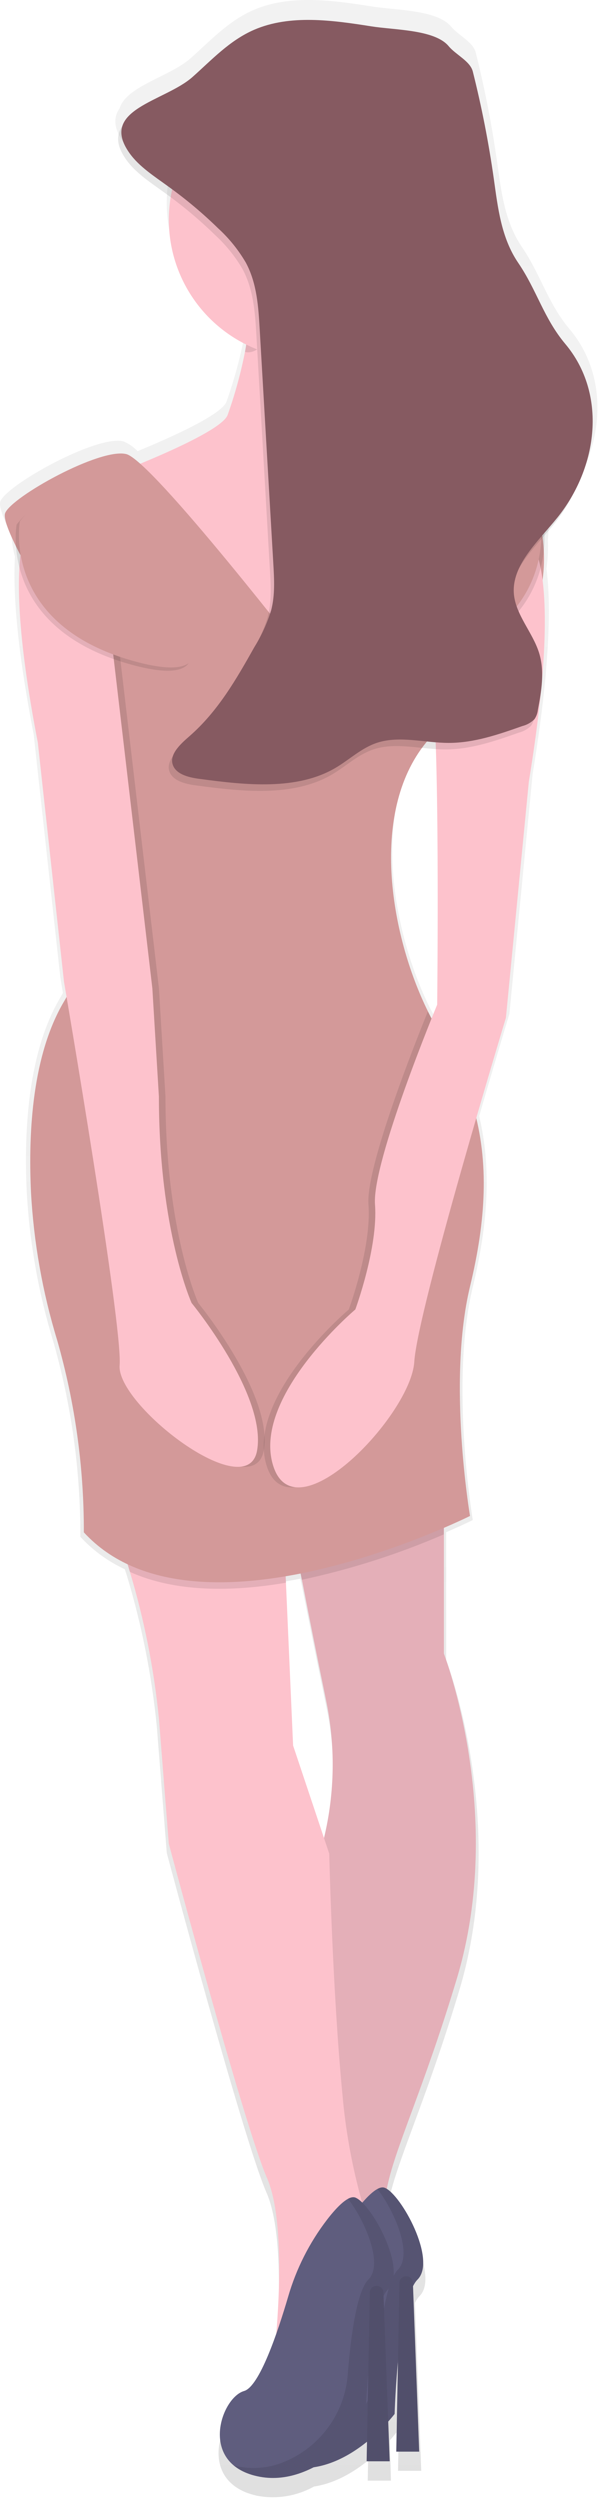 <?xml version="1.0" encoding="UTF-8" standalone="no"?> <svg xmlns="http://www.w3.org/2000/svg" xmlns:xlink="http://www.w3.org/1999/xlink" xmlns:serif="http://www.serif.com/" width="100%" height="100%" viewBox="0 0 87 362" xml:space="preserve" style="fill-rule:evenodd;clip-rule:evenodd;stroke-linejoin:round;stroke-miterlimit:2;"> <g> <path d="M8.746,141.53c0,0 0.141,0.808 0.376,2.244c-0.123,0.224 -0.247,0.449 -0.376,0.667c-4.599,7.742 -5.306,18.894 -4.874,28.048c0.403,7.384 1.697,14.692 3.854,21.766c2.631,9.192 3.952,18.71 3.926,28.272c1.82,1.968 4.008,3.562 6.44,4.69c0.124,0.376 0.253,0.757 0.365,1.122c2.12,7.065 3.553,14.318 4.28,21.658l1.447,18.321c0,0 11.09,41.467 14.462,49.18c2.401,5.486 1.873,16.829 1.368,22.909c-1.441,4.09 -3.197,7.989 -4.745,8.415c-2.805,0.796 -5.61,7.55 -1.526,10.944c0.306,0.254 0.634,0.479 0.982,0.673l0.162,0.09l0.298,0.152l0.437,0.196l0.225,0.084l0.465,0.157l0.202,0.062c0.219,0.062 0.443,0.123 0.684,0.179c2.843,0.56 5.794,0.092 8.325,-1.318c3.074,-0.46 5.806,-2.109 7.854,-3.775l-0.057,2.922l3.366,0l-0.157,-5.839c0.606,-0.679 0.943,-1.122 0.943,-1.122c0,0 0.101,-3.529 0.488,-7.635l-0.247,13.177l3.366,0l-0.909,-24.317c0.17,-0.364 0.395,-0.699 0.667,-0.993c2.805,-2.805 -2.042,-11.853 -4.549,-13.362c1.122,-5.947 5.402,-14.535 10.338,-30.999c7.231,-24.121 -1.929,-47.732 -1.929,-47.732l0,-18.512c2.429,-1.043 3.859,-1.756 3.859,-1.756c0,0 -3.366,-19.768 0,-33.747c2.182,-9.037 2.749,-17.065 0.926,-24.744c2.423,-8.347 4.381,-14.793 4.381,-14.793l3.366,-34.712c0.858,-5.211 1.436,-9.671 1.806,-13.463c0.062,-0.471 0.106,-0.948 0.129,-1.419c0.617,-7.063 0.482,-11.781 0.078,-14.866c0.197,-1.414 0.264,-2.843 0.202,-4.269c0.078,-0.732 0.108,-1.468 0.09,-2.204c0.483,-0.561 0.954,-1.122 1.403,-1.683c1.194,-1.484 2.209,-3.103 3.023,-4.824c3.708,-6.996 3.815,-15.539 -1.363,-21.704c-3.186,-3.798 -4.179,-7.887 -6.933,-11.932c-2.519,-3.702 -2.996,-8.139 -3.602,-12.402c-0.75,-5.3 -1.78,-10.556 -3.085,-15.747c-0.387,-1.525 -2.508,-2.462 -3.562,-3.73c-2.037,-2.451 -7.983,-2.367 -11.41,-2.911c-5.756,-0.915 -11.988,-1.767 -17.227,0.493c-3.647,1.577 -6.266,4.443 -9.116,6.973c-3.068,2.721 -9.351,4.033 -10.327,7.292c-0.87,1.246 -0.915,2.805 0.561,4.892c1.425,2.008 3.668,3.444 5.761,4.948c0.269,0.19 0.522,0.392 0.785,0.561c-1.452,8.862 3.085,17.694 11.135,21.675c-0.056,0.365 -0.118,0.724 -0.185,1.077c-0.615,3.146 -1.463,6.241 -2.535,9.262c-0.623,1.862 -7.826,5.116 -12.903,7.202c-0.587,-0.602 -1.286,-1.085 -2.058,-1.419c-3.86,-0.965 -16.874,6.266 -17.839,8.678c-0.269,0.673 0.438,2.536 1.588,4.881c0.076,1.068 0.25,2.127 0.521,3.163c-0.286,4.937 0.23,12.903 2.715,25.709l3.865,35.195Zm54.133,5.424c-0.179,-0.342 -0.364,-0.69 -0.561,-1.049c-5.357,-10.832 -8.538,-28.345 -0.864,-38.79c0.685,0.073 1.369,0.14 2.053,0.185c0.455,14.215 0.191,37.585 0.191,37.585c0,0 -0.303,0.785 -0.819,2.069Zm-19.123,82.563c1.088,5.469 2.367,11.825 3.562,17.603c1.421,6.727 1.325,13.688 -0.28,20.374l-4.533,-13.598l-1.054,-23.925l-0.068,-0.982c0.729,-0.123 1.453,-0.256 2.171,-0.398l0.202,0.926Z" style="fill:url(#_Linear1);fill-rule:nonzero;"></path> <path d="M47.256,246.076c1.4,6.622 1.306,13.474 -0.274,20.055c-0.283,1.25 -0.658,2.479 -1.122,3.674l1.279,52.001l0.145,5.896c1.185,0.249 2.384,0.425 3.591,0.527c1.119,0.116 2.246,0.116 3.365,0c1.122,-0.14 2.11,-0.477 2.637,-1.122c0.527,-0.645 0.639,-1.683 -0.107,-3.192c-0.82,-1.658 -1.138,-3.52 -0.914,-5.357c0.045,-0.516 0.129,-1.06 0.23,-1.621c1.122,-5.851 5.312,-14.31 10.176,-30.511c7.118,-23.728 -1.896,-46.98 -1.896,-46.98l0,-21.844l-23.252,-2.373c0,0 1.122,5.879 2.664,13.519c1.044,5.385 2.3,11.64 3.478,17.328Z" style="fill:#fdc2cc;fill-rule:nonzero;"></path> <path d="M47.256,246.076c1.4,6.622 1.306,13.474 -0.274,20.055c-0.283,1.25 -0.658,2.479 -1.122,3.674l1.279,52.001l0.145,5.896c1.185,0.249 2.384,0.425 3.591,0.527c1.119,0.116 2.246,0.116 3.365,0c1.122,-0.14 2.11,-0.477 2.637,-1.122c0.527,-0.645 0.639,-1.683 -0.107,-3.192c-0.82,-1.658 -1.138,-3.52 -0.914,-5.357c0.045,-0.516 0.129,-1.06 0.23,-1.621c1.122,-5.851 5.312,-14.31 10.176,-30.511c7.118,-23.728 -1.896,-46.98 -1.896,-46.98l0,-21.844l-23.252,-2.373c0,0 1.122,5.879 2.664,13.519c1.044,5.385 2.3,11.64 3.478,17.328Z" style="fill-opacity:0.1;fill-rule:nonzero;"></path> <path d="M14.984,217.602c1.534,3.232 2.823,6.576 3.854,10.002c2.087,6.953 3.498,14.092 4.213,21.316l1.425,18.035c0,0 10.916,40.81 14.237,48.406c2.362,5.402 1.846,16.565 1.346,22.561c-0.202,2.435 -0.398,4.017 -0.398,4.017l4.841,-5.929l6.345,-7.781l2.894,-3.551l0.634,-0.774c-0.766,-1.592 -1.385,-3.25 -1.851,-4.953c-0.466,-1.704 0,0 0,0c-1.468,-5.197 -2.435,-10.522 -2.889,-15.904c-1.425,-14.708 -1.896,-34.644 -1.896,-34.644l-0.752,-2.244l-4.487,-13.413l-1.038,-23.56l-0.387,-8.723l-26.091,-2.861Z" style="fill:#fdc2cc;fill-rule:nonzero;"></path> <path d="M51.694,319.972c-2.56,3.335 -4.473,7.119 -5.644,11.157c-1.509,5.133 -4.162,13.02 -6.389,13.654c-3.321,0.948 -6.642,10.439 1.896,12.341c8.538,1.902 15.662,-7.595 15.662,-7.595c0,0 0.477,-16.61 3.321,-19.454c2.844,-2.844 -2.373,-12.342 -4.746,-13.29c-0.948,-0.387 -2.552,1.184 -4.1,3.187Z" style="fill:#5f5d7e;fill-rule:nonzero;"></path> <path d="M38.713,355.699c2.232,0.468 4.553,0.257 6.664,-0.606c5.297,-2.12 8.928,-7.104 9.323,-12.795c0.404,-5.082 1.257,-11.915 2.99,-13.648c2.244,-2.244 -0.561,-8.639 -2.973,-11.696c0.315,-0.212 0.707,-0.273 1.072,-0.169c2.373,0.948 7.595,10.44 4.745,13.29c-2.849,2.849 -3.32,19.454 -3.32,19.454c0,0 -7.108,9.491 -15.651,7.584c-1.243,-0.24 -2.409,-0.777 -3.4,-1.565c0.18,0.056 0.359,0.106 0.55,0.151Z" style="fill-opacity:0.1;fill-rule:nonzero;"></path> <path d="M59.867,330.473l0.914,24.514l-3.321,0l0.46,-24.497c0.027,-0.511 0.465,-0.911 0.976,-0.892c0.503,-0.016 0.935,0.373 0.971,0.875Z" style="fill:#5f5d7e;fill-rule:nonzero;"></path> <path d="M59.867,330.473l0.914,24.514l-3.321,0l0.46,-24.497c0.027,-0.511 0.465,-0.911 0.976,-0.892c0.503,-0.016 0.935,0.373 0.971,0.875Z" style="fill-opacity:0.15;fill-rule:nonzero;"></path> <path d="M47.425,321.397c-2.559,3.335 -4.473,7.119 -5.644,11.157c-1.509,5.133 -4.162,13.02 -6.389,13.654c-3.321,0.948 -6.642,10.439 1.896,12.341c8.538,1.902 15.662,-7.607 15.662,-7.607c0,0 0.477,-16.61 3.321,-19.454c2.844,-2.844 -2.373,-12.341 -4.746,-13.289c-0.959,-0.353 -2.552,1.195 -4.1,3.198Z" style="fill:#5f5d7e;fill-rule:nonzero;"></path> <path d="M34.444,357.113c2.232,0.467 4.553,0.256 6.664,-0.606c5.297,-2.12 8.928,-7.104 9.323,-12.795c0.404,-5.083 1.257,-11.915 2.99,-13.649c2.244,-2.243 -0.561,-8.638 -2.973,-11.696c0.315,-0.211 0.707,-0.273 1.072,-0.168c2.373,0.948 7.595,10.44 4.745,13.289c-2.849,2.85 -3.315,19.454 -3.315,19.454c0,0 -7.118,9.492 -15.662,7.596c-1.242,-0.24 -2.409,-0.777 -3.399,-1.565c0.202,0.056 0.364,0.106 0.555,0.14Z" style="fill-opacity:0.1;fill-rule:nonzero;"></path> <path d="M55.592,331.87l0.915,24.514l-3.344,0l0.46,-24.498c0.027,-0.51 0.465,-0.91 0.976,-0.891c0.512,-0.029 0.958,0.364 0.993,0.875Z" style="fill:#5f5d7e;fill-rule:nonzero;"></path> <path d="M55.592,331.87l0.915,24.514l-3.344,0l0.46,-24.498c0.027,-0.51 0.465,-0.91 0.976,-0.891c0.512,-0.029 0.958,0.364 0.993,0.875Z" style="fill-opacity:0.15;fill-rule:nonzero;"></path> <path d="M15.461,69.071l18.983,29.899l22.304,2.85c0,0 13.76,-27.05 13.289,-28.475c-0.471,-1.425 -7.595,-4.269 -14.237,-9.491c-6.642,-5.223 1.425,-27.05 1.425,-27.05l-21.827,1.896c0.084,0.292 0.168,0.561 0.23,0.887c0.869,3.685 0.561,7.774 -0.107,11.37c-0.609,3.091 -1.445,6.132 -2.502,9.099c-0.948,2.844 -17.558,9.015 -17.558,9.015Z" style="fill:#fdc2cc;fill-rule:nonzero;"></path> <path d="M41.086,215.229c0,0 1.122,5.879 2.664,13.519c7.066,-1.503 13.964,-3.705 20.593,-6.574l0,-4.572l-23.257,-2.373Z" style="fill-opacity:0.1;fill-rule:nonzero;"></path> <path d="M14.984,217.602c1.534,3.232 2.823,6.576 3.854,10.002c6.603,2.979 14.815,2.894 22.629,1.565l-0.387,-8.723l-26.096,-2.844Z" style="fill-opacity:0.1;fill-rule:nonzero;"></path> <path d="M9.291,144.997c-4.527,7.623 -5.223,18.59 -4.797,27.633c0.397,7.265 1.67,14.457 3.792,21.417c2.592,9.048 3.895,18.417 3.871,27.829c16.133,17.559 55.995,-2.372 55.995,-2.372c0,0 -3.321,-19.455 0,-33.221c2.311,-9.57 2.805,-18.001 0.46,-26.079c-1.079,-3.691 -2.671,-7.213 -4.729,-10.462c-0.628,-0.998 -1.239,-2.103 -1.828,-3.287c-5.498,-11.118 -8.673,-29.383 0.168,-39.458c0.919,-1.048 1.954,-1.989 3.085,-2.805c7.708,-5.581 11.219,-11.78 12.7,-17.025c0.927,-3.258 1.118,-6.682 0.561,-10.024c-0.948,-5.223 -14.237,-9.968 -14.237,-9.968c0.477,15.662 -19.454,28.945 -19.454,28.945c0,0 -22.781,-29.422 -26.573,-30.37c-3.792,-0.948 -16.61,6.17 -17.558,8.543c-0.948,2.373 10.44,19.931 10.44,19.931c0,0 7.124,35.588 -1.896,50.773Z" style="fill:#d39999;fill-rule:nonzero;"></path> <path d="M65.291,104.187c7.708,-5.582 11.22,-11.78 12.701,-17.025c-0.371,-7.854 -2.244,-9.071 -2.244,-9.071c0,0 -15.679,15.18 -14.254,20.419c0.325,1.206 0.561,4.359 0.712,8.504c0.918,-1.056 1.953,-2.005 3.085,-2.827Z" style="fill-opacity:0.1;fill-rule:nonzero;"></path> <path d="M38.713,212.385c3.321,9.968 19.931,-7.595 20.408,-15.185c0.303,-4.858 5.66,-23.903 9.474,-36.99c-1.079,-3.691 -2.671,-7.213 -4.728,-10.462c-0.629,-0.998 -1.24,-2.104 -1.829,-3.287c-1.801,4.426 -9.032,22.567 -8.611,27.964c0.477,6.17 -2.85,15.185 -2.85,15.185c0,0 -15.185,12.807 -11.864,22.775Z" style="fill-opacity:0.1;fill-rule:nonzero;"></path> <path d="M76.679,78.085c0,0 5.222,3.321 0,35.116l-3.321,34.169c0,0 -12.812,42.234 -13.289,49.83c-0.477,7.595 -17.081,25.148 -20.408,15.185c-3.326,-9.963 11.864,-22.781 11.864,-22.781c0,0 3.321,-9.014 2.85,-15.185c-0.471,-6.17 9.015,-28.945 9.015,-28.945c0,0 0.477,-41.758 -0.948,-46.981c-1.425,-5.222 14.237,-20.408 14.237,-20.408Z" style="fill:#fdc2cc;fill-rule:nonzero;"></path> <path d="M6.447,74.288c0,0 -6.171,1.424 0,33.22l3.797,34.645c0,0 8.544,49.83 8.067,55.535c-0.477,5.705 18.512,20.408 19.931,12.341c1.419,-8.067 -9.492,-21.356 -9.492,-21.356c0,0 -4.757,-10.456 -4.757,-29.916l-0.948,-15.662l-6.636,-56.466l-9.962,-12.341Z" style="fill-opacity:0.1;fill-rule:nonzero;"></path> <path d="M5.482,74.288c0,0 -6.171,1.424 0,33.22l3.797,34.645c0,0 8.544,49.83 8.067,55.535c-0.477,5.705 18.512,20.408 19.931,12.341c1.419,-8.067 -9.492,-21.356 -9.492,-21.356c0,0 -4.745,-10.439 -4.745,-29.899l-0.948,-15.662l-6.631,-56.483l-9.979,-12.341Z" style="fill:#fdc2cc;fill-rule:nonzero;"></path> <path d="M2.413,75.948c0,0 -2.849,15.185 17.081,20.408c19.931,5.222 -2.372,-18.041 -2.372,-18.041c0,0 -7.59,-11.382 -14.709,-2.367Z" style="fill-opacity:0.1;fill-rule:nonzero;"></path> <path d="M2.884,75.477c0,0 -2.844,15.179 17.087,20.402c19.931,5.223 -2.373,-18.035 -2.373,-18.035c0,0 -7.595,-11.387 -14.714,-2.367Z" style="fill:#d39999;fill-rule:nonzero;"></path> <path d="M78.816,75.948c0,0 2.85,15.185 -17.081,20.408c-19.931,5.222 2.367,-18.041 2.367,-18.041c0,0 7.573,-11.382 14.714,-2.367Z" style="fill-opacity:0.1;fill-rule:nonzero;"></path> <path d="M78.339,75.477c0,0 2.872,15.179 -17.081,20.402c-19.953,5.223 2.373,-18.035 2.373,-18.035c0,0 7.59,-11.387 14.708,-2.367Z" style="fill:#d39999;fill-rule:nonzero;"></path> <path d="M35.521,50.952c2.62,0.763 5.554,-5.374 8.65,-5.374c3.282,0 6.373,6.568 9.11,5.177c0.798,-4.423 1.958,-8.774 3.467,-13.008l-21.12,1.862c0.864,3.663 0.561,7.747 -0.107,11.343Z" style="fill-opacity:0.1;fill-rule:nonzero;"></path> <circle cx="44.648" cy="31.817" r="20.167" style="fill:#fdc2cc;"></circle> <path d="M18.294,23.111c1.402,1.975 3.613,3.366 5.671,4.869c2.545,1.823 4.949,3.835 7.192,6.019c1.584,1.448 2.94,3.128 4.022,4.982c1.599,2.984 1.812,6.361 2.003,9.648l1.957,33.955c0.129,2.244 0.258,4.538 -0.314,6.732c-0.58,1.868 -1.396,3.656 -2.429,5.318c-2.586,4.588 -5.245,9.267 -9.407,12.902c-1.391,1.206 -3.085,2.765 -2.35,4.347c0.594,1.274 2.423,1.683 3.994,1.868c6.591,0.887 13.895,1.644 19.442,-1.57c2.093,-1.212 3.826,-2.951 6.171,-3.703c3.265,-1.038 6.866,0.045 10.344,0.039c3.691,0 7.214,-1.228 10.658,-2.44c0.661,-0.167 1.266,-0.508 1.751,-0.987c0.275,-0.399 0.446,-0.859 0.499,-1.341c0.522,-2.754 1.015,-5.609 0.163,-8.308c-0.926,-2.922 -3.366,-5.452 -3.641,-8.47c-0.359,-4.196 3.512,-7.612 6.294,-11.062c5.924,-7.343 7.242,-17.917 1.161,-25.159c-3.136,-3.736 -4.117,-7.764 -6.827,-11.741c-2.479,-3.641 -2.95,-8.011 -3.545,-12.207c-0.74,-5.216 -1.755,-10.39 -3.041,-15.499c-0.375,-1.503 -2.468,-2.423 -3.506,-3.674c-2.008,-2.413 -7.853,-2.328 -11.219,-2.867c-5.665,-0.897 -11.78,-1.739 -16.958,0.488c-3.59,1.548 -6.17,4.376 -8.975,6.861c-3.972,3.545 -13.609,4.656 -9.11,11Z" style="fill-opacity:0.1;fill-rule:nonzero;"></path> <path d="M18.771,22.163c1.402,1.975 3.612,3.366 5.671,4.869c2.546,1.827 4.95,3.843 7.192,6.031c1.584,1.447 2.94,3.127 4.022,4.981c1.599,2.984 1.812,6.361 2.002,9.648l1.975,33.944c0.129,2.244 0.258,4.538 -0.314,6.732c-0.58,1.868 -1.397,3.656 -2.429,5.318c-2.586,4.588 -5.245,9.267 -9.407,12.902c-1.392,1.206 -3.086,2.765 -2.351,4.347c0.595,1.274 2.424,1.683 3.994,1.868c6.591,0.886 13.895,1.644 19.443,-1.571c2.092,-1.211 3.826,-2.95 6.171,-3.702c3.264,-1.038 6.866,0.045 10.344,0.039c3.691,0 7.214,-1.228 10.658,-2.44c0.661,-0.167 1.265,-0.508 1.75,-0.987c0.275,-0.399 0.447,-0.859 0.5,-1.341c0.521,-2.754 1.015,-5.609 0.162,-8.308c-0.925,-2.922 -3.366,-5.452 -3.64,-8.47c-0.359,-4.196 3.511,-7.612 6.294,-11.062c5.923,-7.343 7.242,-17.917 1.161,-25.159c-3.136,-3.736 -4.118,-7.764 -6.827,-11.741c-2.48,-3.641 -2.951,-8.011 -3.545,-12.207c-0.74,-5.216 -1.755,-10.39 -3.041,-15.499c-0.376,-1.504 -2.468,-2.423 -3.506,-3.674c-2.008,-2.413 -7.853,-2.328 -11.219,-2.867c-5.666,-0.897 -11.78,-1.739 -16.958,0.488c-3.59,1.548 -6.171,4.376 -8.975,6.861c-4.017,3.545 -13.626,4.656 -9.127,11Z" style="fill:#865a61;fill-rule:nonzero;"></path> </g> <defs> <linearGradient id="_Linear1" x1="0" y1="0" x2="1" y2="0" gradientUnits="userSpaceOnUse" gradientTransform="matrix(2.21427e-14,-361.618,361.618,2.21427e-14,43.313,361.64)"> <stop offset="0" style="stop-color:#808080;stop-opacity:0.25"></stop> <stop offset="0.54" style="stop-color:#808080;stop-opacity:0.12"></stop> <stop offset="1" style="stop-color:#808080;stop-opacity:0.1"></stop> </linearGradient> </defs> </svg> 